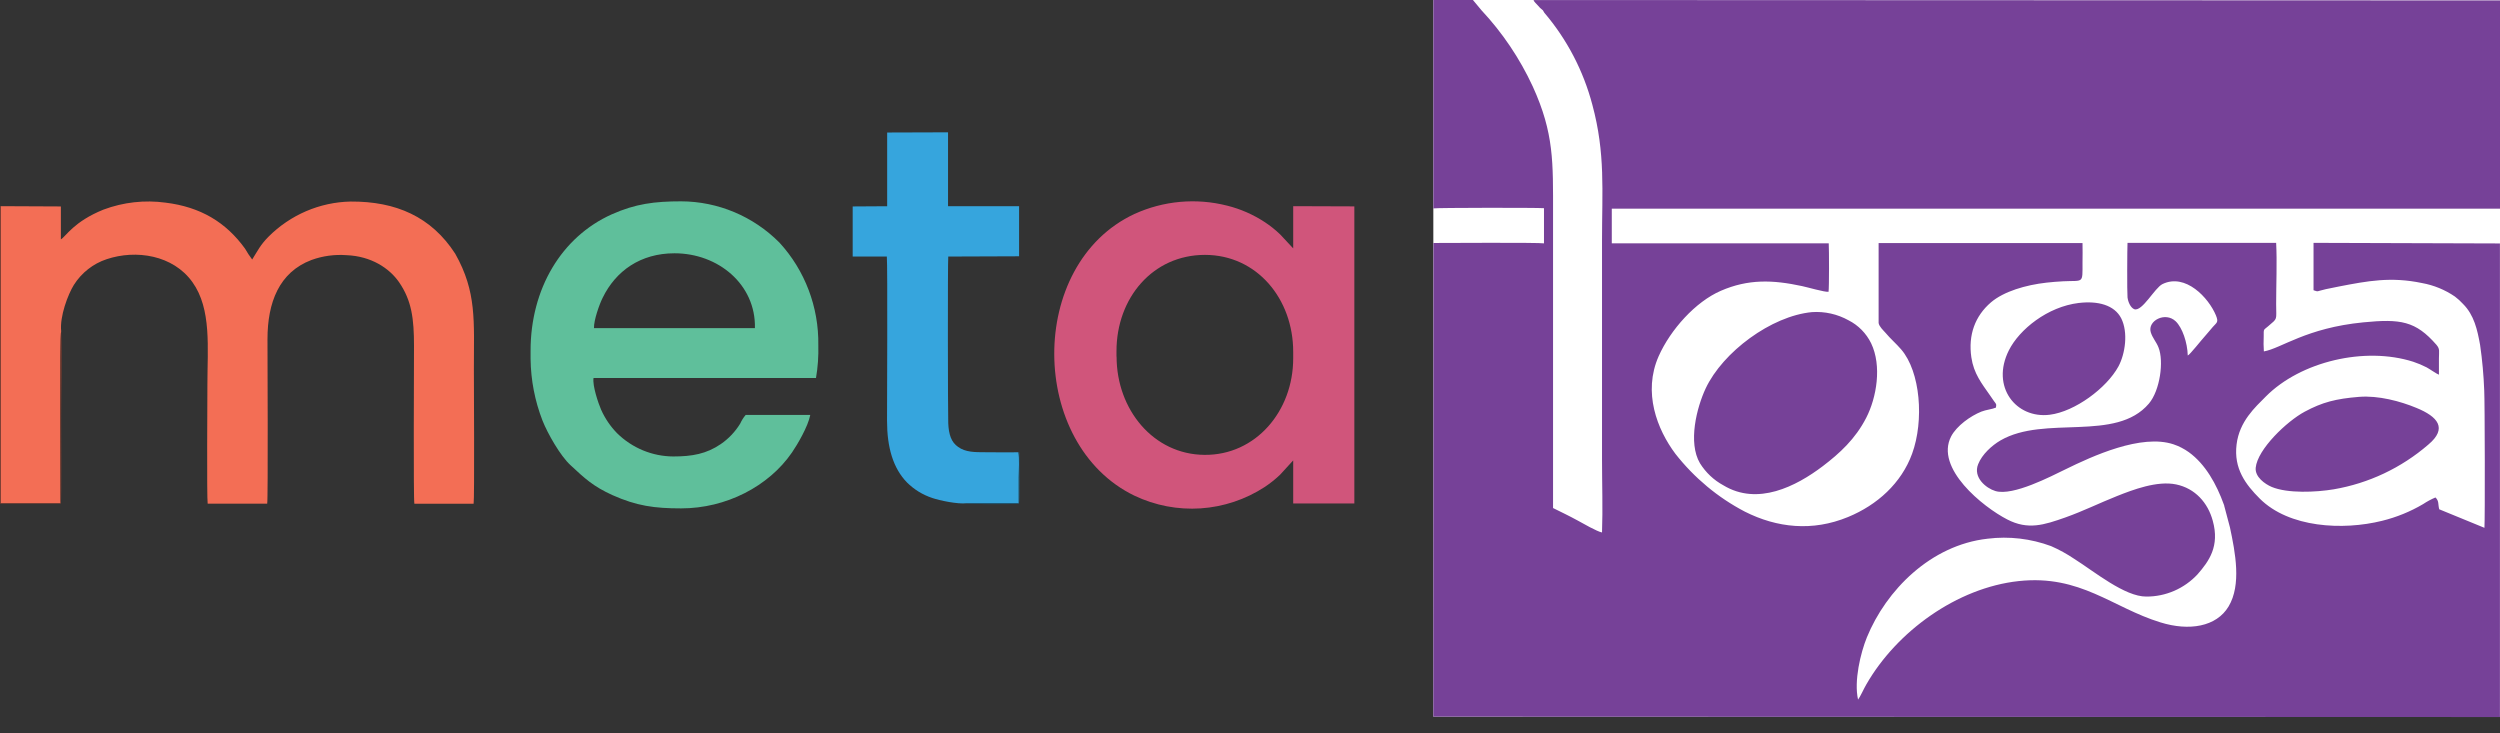 <svg width="150" height="44" viewBox="0 0 150 44" fill="none" xmlns="http://www.w3.org/2000/svg">
<rect x="0" y="0" width="150" height="44" fill="#333333" stroke="none"/>
<path d="M150 0H86V43H150V0Z" fill="white"/>
<path fill-rule="evenodd" clip-rule="evenodd" d="M66.989 21.396V21.071C66.989 17.866 69.177 15.293 72.295 15.293C75.412 15.293 77.592 17.93 77.592 21.106V21.503C77.592 24.672 75.339 27.322 72.266 27.292C69.218 27.269 66.995 24.59 66.995 21.396H66.989ZM77.592 27.624V30.209H81.261V12.383L77.592 12.37V14.903L76.814 14.069C76.53 13.796 76.223 13.55 75.896 13.334C75.198 12.874 74.429 12.537 73.622 12.337C71.766 11.867 69.81 12.044 68.065 12.839C61.59 15.863 61.715 26.669 68.065 29.74C69.306 30.331 70.674 30.593 72.041 30.502C73.408 30.411 74.731 29.969 75.886 29.218C76.211 29.001 76.518 28.756 76.803 28.486L77.592 27.624Z" fill="#D0557B"/>
<path fill-rule="evenodd" clip-rule="evenodd" d="M0.035 12.37V30.196H3.63C3.63 29.126 3.572 20.048 3.671 19.871C3.576 18.982 4.08 17.663 4.431 17.096C4.893 16.366 5.588 15.82 6.399 15.552C8.165 14.961 10.383 15.303 11.544 16.925C12.706 18.546 12.444 20.876 12.444 23.098C12.444 23.62 12.403 29.883 12.46 30.219H16.032C16.09 29.96 16.049 20.876 16.049 20.348C16.049 18.143 16.751 16.334 18.685 15.6C19.358 15.356 20.074 15.257 20.787 15.31C22.29 15.37 23.366 16.103 23.939 16.925C24.707 18.037 24.84 19.136 24.84 20.751C24.84 21.704 24.799 30.037 24.863 30.225H28.417C28.474 29.996 28.433 22.62 28.433 22.172C28.433 19.251 28.613 17.528 27.313 15.222C25.879 13.004 23.755 12.076 21.037 12.093C19.186 12.13 17.421 12.888 16.102 14.21C15.615 14.707 15.475 15.022 15.131 15.571C14.974 15.364 14.831 15.146 14.703 14.92C13.552 13.324 12.02 12.416 9.935 12.159C8.677 11.988 7.398 12.131 6.207 12.577C4.418 13.299 3.953 14.191 3.652 14.363V12.387L0.035 12.37Z" fill="#F36E55"/>
<path fill-rule="evenodd" clip-rule="evenodd" d="M35.639 19.687C35.623 19.207 35.971 18.243 36.157 17.872C36.946 16.251 38.433 15.197 40.471 15.197C43.102 15.197 45.355 17.075 45.295 19.687H35.639ZM31.835 21.544C31.851 22.806 32.092 24.055 32.548 25.229C32.861 26.022 33.623 27.353 34.228 27.908C35.086 28.707 35.592 29.185 36.76 29.713C38.194 30.351 39.255 30.503 40.869 30.503C43.564 30.503 46.119 29.185 47.518 27.151C47.85 26.666 48.483 25.59 48.616 24.897H44.74C44.608 25.052 44.498 25.226 44.414 25.413C44.114 25.904 43.715 26.325 43.243 26.648C42.383 27.234 41.528 27.388 40.398 27.388C39.139 27.383 37.93 26.883 37.024 25.992C36.624 25.583 36.299 25.104 36.065 24.578C35.903 24.204 35.537 23.14 35.612 22.679H48.96C49.071 22.029 49.118 21.369 49.099 20.71C49.134 18.427 48.297 16.219 46.764 14.553C45.191 12.973 43.073 12.086 40.865 12.08C39.275 12.08 38.126 12.228 36.715 12.856C33.679 14.214 31.835 17.344 31.835 21.035V21.544Z" fill="#5FBF9B"/>
<path fill-rule="evenodd" clip-rule="evenodd" d="M57.989 30.197H61.125V28.688C61.125 28.317 61.17 27.436 61.106 27.134C60.457 27.151 59.777 27.134 59.126 27.134C58.474 27.134 57.929 27.134 57.487 26.815C57.077 26.535 56.923 26.07 56.895 25.39C56.872 24.845 56.86 15.748 56.895 15.393L61.145 15.377V12.37H56.882V7.939L53.23 7.951V12.374L51.161 12.387V15.392H53.21C53.261 15.865 53.222 24.518 53.222 25.239C53.222 26.852 53.587 28.09 54.418 28.947C54.845 29.371 55.361 29.688 55.928 29.876C56.381 30.034 57.472 30.259 57.989 30.195V30.197Z" fill="#36A5DD"/>
<path fill-rule="evenodd" clip-rule="evenodd" d="M86 42.923V43L149.996 43.023V14.607L138.812 14.571V17.415C139.142 17.521 138.946 17.486 139.55 17.35C139.816 17.292 140.072 17.238 140.326 17.192C142.075 16.854 143.462 16.593 145.32 16.983C146.026 17.11 146.699 17.386 147.295 17.793C147.47 17.925 147.633 18.074 147.782 18.237C148.45 18.905 148.642 19.791 148.806 20.697C148.937 21.605 149.02 22.519 149.054 23.436C149.089 24.022 149.105 31.237 149.066 31.669L146.354 30.557C146.272 30.261 146.354 30.06 146.127 29.848C145.87 29.956 145.623 30.089 145.39 30.244C144.619 30.699 143.787 31.037 142.921 31.25C140.566 31.834 137.342 31.667 135.588 29.919C134.74 29.071 134.015 28.12 134.195 26.666C134.363 25.28 135.31 24.436 135.949 23.791C138.04 21.686 141.889 20.78 144.791 21.704C145.069 21.796 145.338 21.909 145.599 22.043C145.773 22.136 146.238 22.46 146.336 22.481C146.336 22.161 146.336 21.83 146.336 21.504C146.336 21.066 146.406 20.949 146.186 20.688C144.937 19.257 144.032 19.122 141.797 19.341C138.37 19.677 136.881 20.901 135.832 21.085C135.811 20.791 135.808 20.496 135.822 20.202C135.822 19.7 135.803 19.825 136.088 19.576C136.68 19.067 136.569 19.245 136.569 18.239C136.569 17.062 136.629 15.725 136.569 14.573H127.651C127.633 14.863 127.62 17.517 127.651 17.843C127.686 18.126 127.837 18.468 128.061 18.554C128.538 18.706 129.275 17.281 129.746 17.046C131.127 16.372 132.52 17.868 132.956 18.923C133.124 19.341 133.014 19.341 132.77 19.616C132.608 19.793 132.446 20.012 132.276 20.194C132.106 20.375 131.383 21.296 131.266 21.331C131.244 20.551 130.941 19.662 130.541 19.278C129.914 18.681 128.845 19.249 129.044 19.929C129.148 20.277 129.38 20.515 129.507 20.839C129.845 21.673 129.601 23.43 128.933 24.216C126.946 26.553 122.686 24.884 120.025 26.428C119.509 26.73 118.923 27.262 118.689 27.853C118.37 28.646 119.167 29.297 119.724 29.462C120.781 29.781 123.091 28.562 123.911 28.168C125.549 27.363 128.481 26.015 130.412 26.66C130.739 26.77 131.048 26.929 131.33 27.131C132.329 27.853 132.991 29.055 133.427 30.261L133.456 30.344C133.456 30.344 133.456 30.361 133.456 30.367C133.462 30.376 133.465 30.386 133.466 30.396L133.798 31.648C134.118 33.15 134.494 35.084 133.716 36.386C132.985 37.611 131.342 37.876 129.63 37.344C126.737 36.457 124.832 34.465 121.123 34.865C117.413 35.266 113.796 37.895 111.977 41.07C111.85 41.279 111.6 41.838 111.483 41.976C111.229 40.857 111.635 39.172 112.012 38.243C113.167 35.416 115.838 32.702 119.259 32.322C120.544 32.163 121.847 32.316 123.063 32.766C123.553 32.98 124.023 33.24 124.468 33.54C125.652 34.287 127.487 35.806 128.782 35.794C129.356 35.797 129.925 35.679 130.454 35.45C130.982 35.22 131.459 34.883 131.854 34.458C132.54 33.672 133.19 32.773 132.766 31.247C132.471 30.158 131.703 29.301 130.566 29.065C129.429 28.829 127.977 29.384 127.024 29.762C125.973 30.179 125.009 30.661 123.911 31.051C122.645 31.496 121.682 31.815 120.429 31.164C118.982 30.419 116.074 28.089 117.071 26.178C117.403 25.552 118.222 24.959 118.89 24.694C119.156 24.588 119.54 24.552 119.755 24.456C119.802 24.221 119.755 24.233 119.638 24.066C119.552 23.949 119.492 23.858 119.406 23.73C118.9 23.002 118.425 22.422 118.28 21.435C118.087 20.094 118.501 18.963 119.458 18.141C120.23 17.484 121.543 17.098 122.796 16.958C123.128 16.922 123.454 16.893 123.796 16.877C125.025 16.816 124.951 17.054 124.951 15.746C124.951 15.368 124.964 14.959 124.951 14.582H112.717V19.38C112.747 19.589 112.997 19.818 113.126 19.964C113.421 20.319 113.776 20.622 114.066 20.96C115.234 22.307 115.449 25.241 114.728 27.219C114.085 28.992 112.633 30.3 110.885 31.02C108.749 31.903 106.617 31.671 104.689 30.697C103.074 29.854 101.653 28.67 100.521 27.225C99.429 25.765 98.558 23.545 99.521 21.369C100.23 19.779 101.723 18.11 103.249 17.448C104.898 16.733 106.367 16.787 108.12 17.165C108.411 17.223 109.503 17.542 109.712 17.507C109.753 17.258 109.746 14.947 109.724 14.598H96.707V12.522H149.93H150V0.025L92.01 0.002C92.034 0.096 92.19 0.238 92.254 0.309C92.347 0.425 92.454 0.529 92.573 0.618L92.661 0.766C94.019 2.36 95.004 4.248 95.541 6.286C96.33 9.207 96.121 11.46 96.121 14.442V27.567C96.121 28.998 96.174 30.536 96.121 31.948C95.826 31.896 94.966 31.398 94.652 31.227C94.177 30.966 93.696 30.736 93.183 30.482V12.81C93.183 9.741 93.247 7.997 91.965 5.187C91.185 3.502 90.144 1.957 88.882 0.609L88.376 0H86.002V12.504C86.227 12.462 92.147 12.456 92.639 12.491V14.602C92.389 14.544 86.43 14.579 86.006 14.579L86 42.923ZM124.724 18.178C122.854 18.404 121.164 19.762 120.531 21.022C119.433 23.211 120.967 25.139 122.989 24.884C124.492 24.696 126.397 23.288 127.106 21.986C127.516 21.225 127.698 19.946 127.274 19.101C126.864 18.297 125.869 18.043 124.732 18.178H124.724ZM108.716 18.727C106.277 18.959 103.368 21.118 102.34 23.305C101.805 24.448 101.266 26.553 101.998 27.795C102.346 28.352 102.83 28.809 103.403 29.119C105.451 30.361 107.757 29.19 109.372 27.966C110.375 27.202 111.322 26.34 111.973 25.068C112.6 23.849 112.919 21.951 112.268 20.597C111.976 20 111.502 19.517 110.916 19.22C110.244 18.846 109.48 18.675 108.716 18.727ZM141.539 23.812C140.156 23.924 139.343 24.131 138.276 24.705C137.209 25.278 135.447 26.958 135.342 28.066C135.291 28.614 135.889 29.04 136.307 29.218C137.266 29.614 138.95 29.537 140.023 29.359C142.116 29.002 144.075 28.077 145.695 26.68C146.881 25.687 146.254 24.995 144.988 24.475C144.023 24.073 142.694 23.718 141.539 23.812Z" fill="#764198"/>
<path fill-rule="evenodd" clip-rule="evenodd" d="M0 30.22H3.646C3.706 30.026 3.671 25.654 3.671 25.058C3.671 23.359 3.734 21.55 3.671 19.871C3.572 20.048 3.63 29.126 3.63 30.197H0.035V12.37H0V30.22Z" fill="#7B392C"/>
<path fill-rule="evenodd" clip-rule="evenodd" d="M57.989 30.196C58.099 30.267 60.828 30.261 61.135 30.219C61.205 30.031 61.16 27.972 61.164 27.446C61.164 27.108 61.188 27.169 61.106 27.127C61.17 27.434 61.125 28.31 61.125 28.681V30.19L57.989 30.196Z" fill="#1E5774"/>
</svg>
